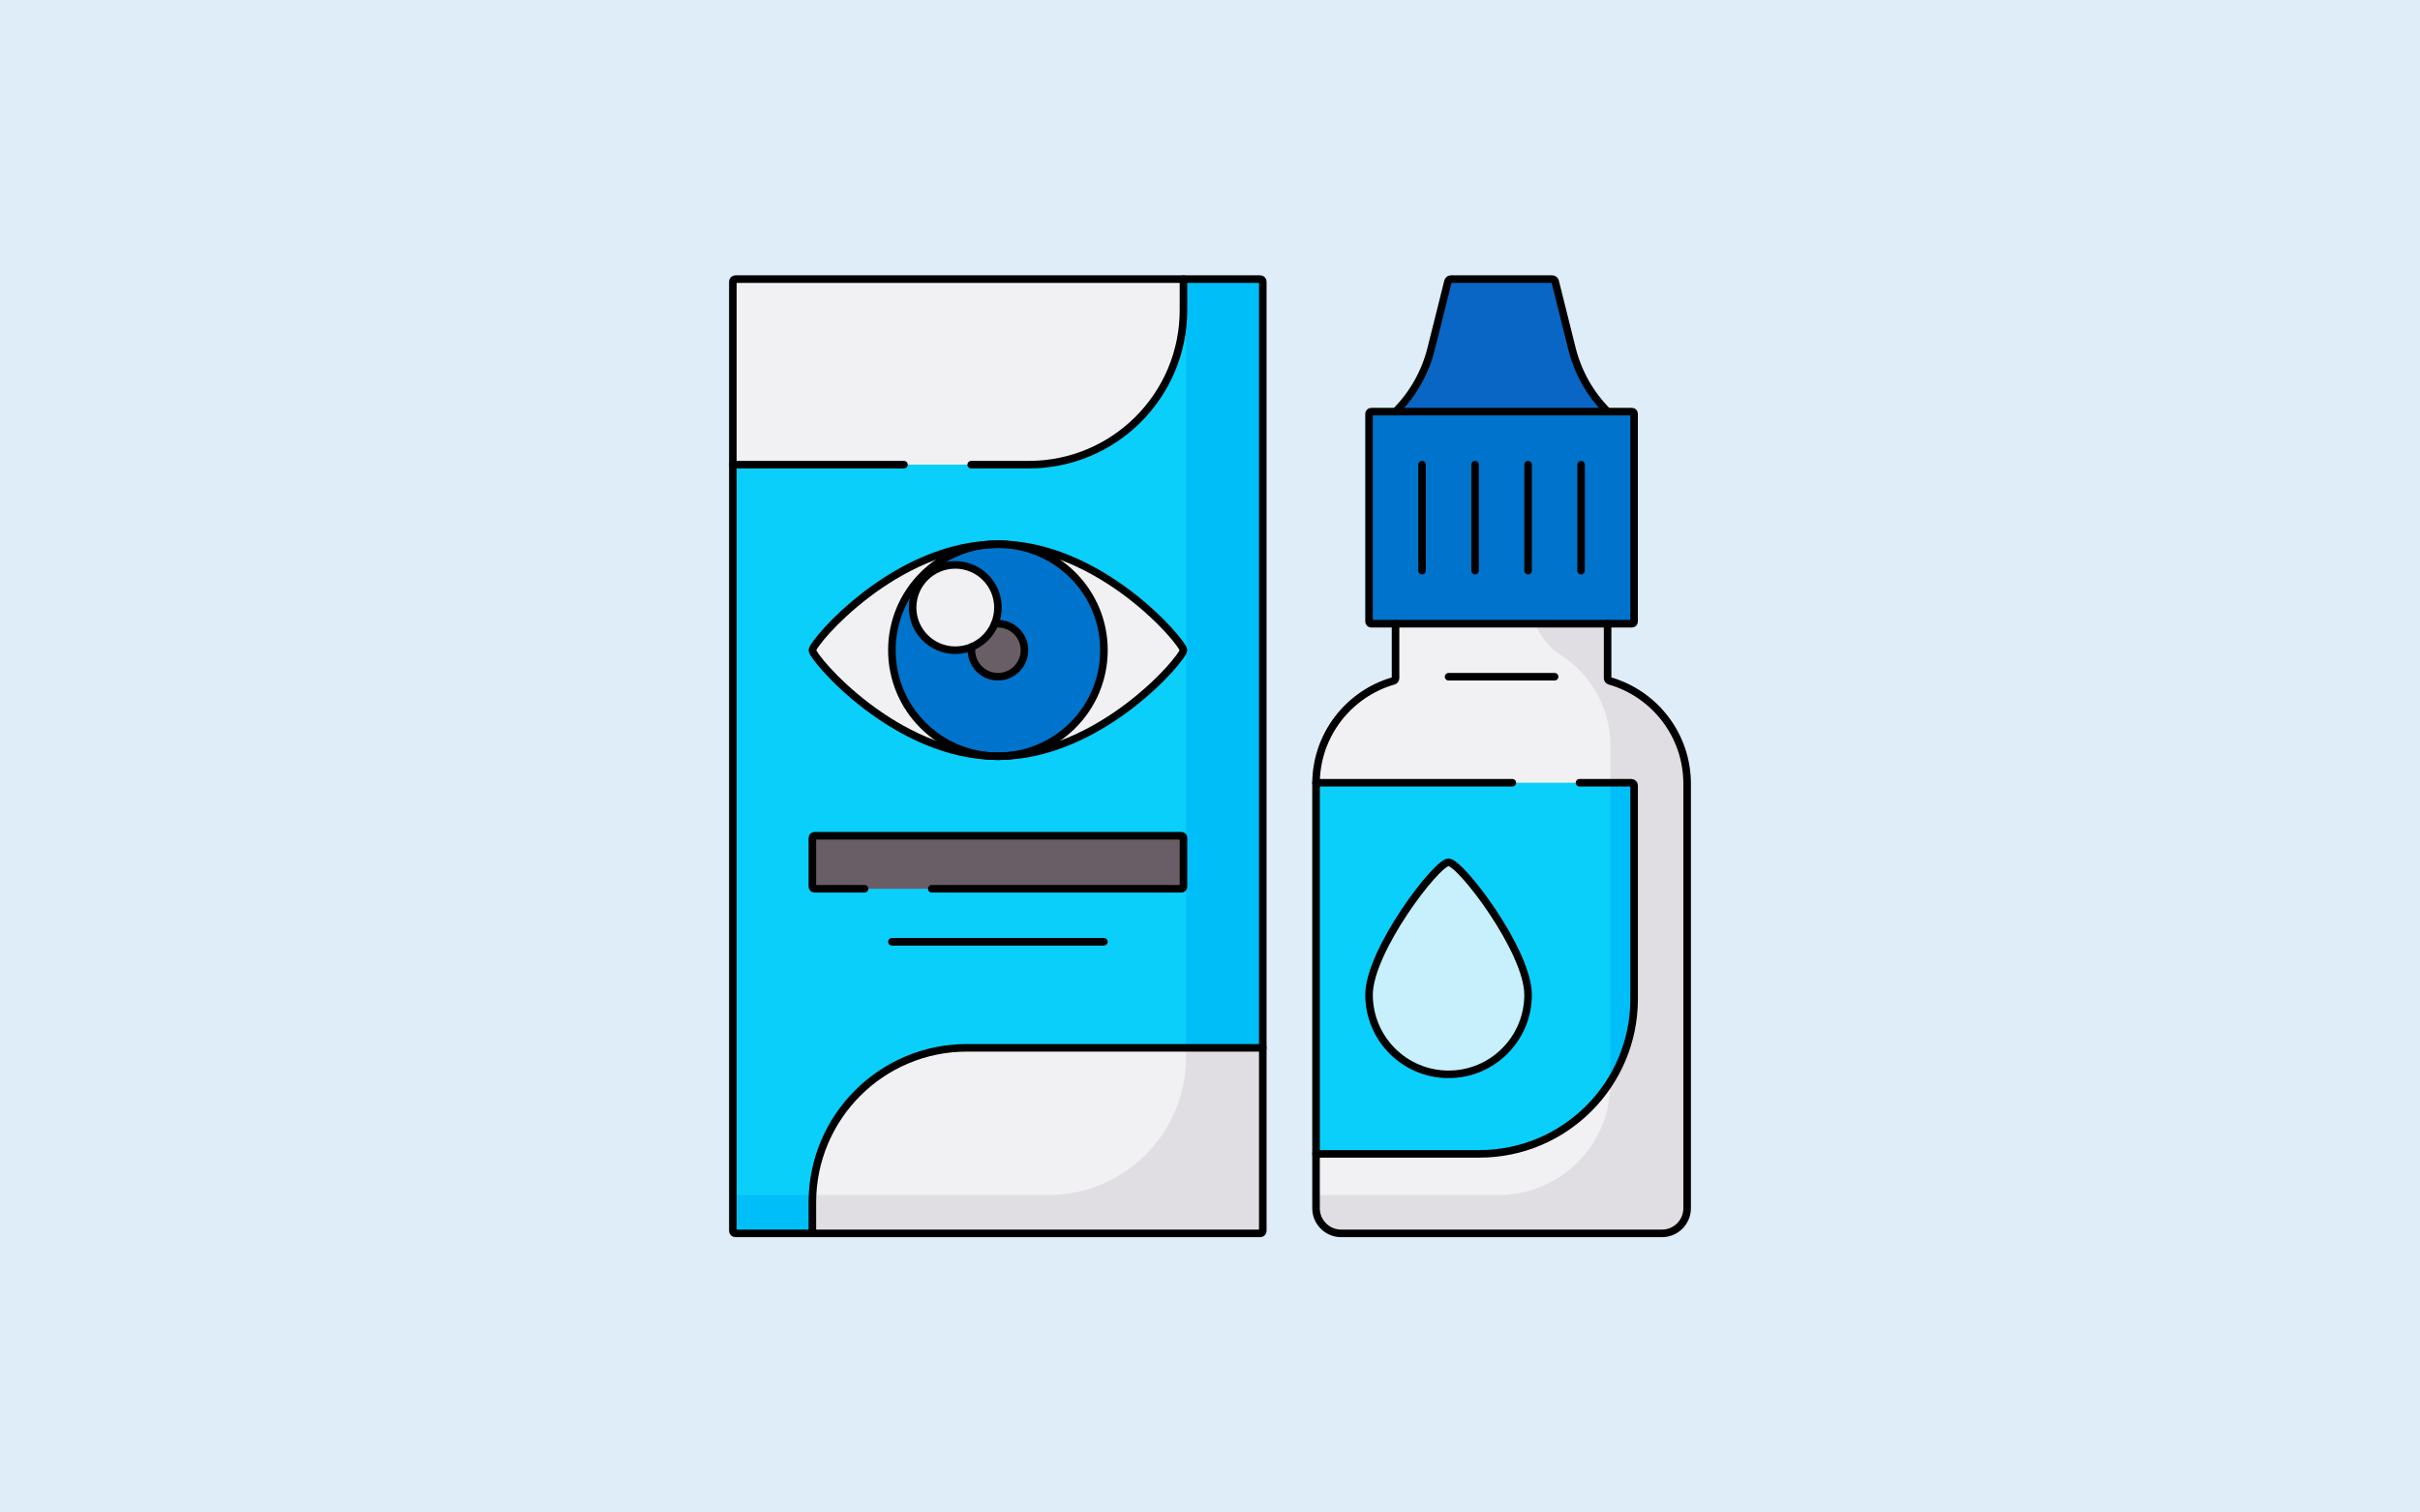<?xml version="1.0" encoding="UTF-8"?> <svg xmlns="http://www.w3.org/2000/svg" width="1600" height="1000" viewBox="0 0 1600 1000" fill="none"> <rect width="1600" height="1000" fill="#DEEDF7"></rect> <mask id="mask0_434_613" style="mask-type:luminance" maskUnits="userSpaceOnUse" x="475" y="175" width="650" height="650"> <path d="M475 175H1125V825H475V175Z" fill="white"></path> </mask> <g mask="url(#mask0_434_613)"> <path d="M1062.88 448.394V412.371H922.676V448.394C922.676 449.221 922.123 449.934 921.329 450.163C891.745 458.655 870.099 485.911 870.099 518.225V798.834C870.099 808.019 877.546 815.467 886.731 815.467H1098.83C1108.02 815.467 1115.46 808.019 1115.46 798.834V518.225C1115.46 485.911 1093.81 458.655 1064.23 450.163C1063.44 449.934 1062.88 449.221 1062.88 448.394Z" fill="#F1F1F4"></path> <path d="M1064.23 450.163C1063.44 449.934 1062.88 449.219 1062.88 448.393V412.37H1015.05C1018.33 420.82 1024.22 428.166 1032.07 433.206C1051.68 445.794 1064.68 467.797 1064.68 492.834V716.263C1064.68 757.029 1031.63 790.076 990.869 790.076H870.099V798.834C870.099 808.019 877.546 815.467 886.732 815.467H1098.83C1108.02 815.467 1115.46 808.019 1115.46 798.834V518.225C1115.46 485.911 1093.82 458.655 1064.23 450.163Z" fill="#E1DEE3"></path> <path d="M978.062 762.888H870.099V517.526H1078.61C1079.6 517.526 1080.41 518.332 1080.41 519.326V660.54C1080.41 717.066 1034.59 762.888 978.062 762.888Z" fill="#0ACFFB"></path> <path d="M1080.4 660.54V519.326C1080.4 518.331 1079.6 517.526 1078.6 517.526H1064.67V715.083C1074.64 699.293 1080.4 680.589 1080.4 660.54Z" fill="#00BFF8"></path> <path d="M1078.99 272.164H906.558C905.78 272.164 905.147 272.796 905.147 273.574V410.959C905.147 411.739 905.78 412.371 906.558 412.371H1078.99C1079.77 412.371 1080.4 411.739 1080.4 410.959V273.574C1080.4 272.796 1079.77 272.164 1078.99 272.164Z" fill="#0074CC"></path> <path d="M1062.88 272.164H922.674C934.142 260.696 942.278 246.326 946.211 230.593L957.352 186.025C957.572 185.149 958.359 184.534 959.262 184.534H1026.29C1027.2 184.534 1027.98 185.149 1028.2 186.025L1039.34 230.593C1043.28 246.326 1051.41 260.696 1062.88 272.164Z" fill="#0966C5"></path> <path d="M1010.3 657.733C1010.3 686.771 986.763 710.311 957.725 710.311C928.687 710.311 905.147 686.771 905.147 657.733C905.147 628.695 949.822 570.104 957.725 570.104C965.628 570.104 1010.3 628.695 1010.3 657.733Z" fill="#C8EFFC"></path> <path d="M782.468 205.014V184.535H486.176C485.266 184.535 484.528 185.271 484.528 186.181V307.215H680.267C736.711 307.215 782.468 261.458 782.468 205.014Z" fill="#F1F1F4"></path> <path d="M639.303 692.784C582.861 692.784 537.105 738.539 537.105 794.982V815.465H833.259C834.168 815.465 834.906 814.728 834.906 813.818V692.784H639.303Z" fill="#F1F1F4"></path> <path d="M639.307 692.784H834.906V186.181C834.906 185.271 834.169 184.533 833.26 184.533H782.468V205.013C782.468 261.458 736.711 307.214 680.267 307.214H484.528V813.817C484.528 814.727 485.266 815.465 486.175 815.465H537.106V794.985C537.106 738.54 582.864 692.784 639.307 692.784Z" fill="#0ACFFB"></path> <path d="M784.125 692.784V698.999C784.125 749.299 743.348 790.075 693.048 790.075H537.221C537.145 791.701 537.105 793.336 537.105 794.982V815.465H833.259C834.167 815.465 834.906 814.728 834.906 813.818V692.784H784.125Z" fill="#E1DEE3"></path> <path d="M484.528 790.075V813.818C484.528 814.728 485.266 815.465 486.175 815.465H537.106V794.985C537.106 793.339 537.145 791.702 537.221 790.075H484.528Z" fill="#00BFF8"></path> <path d="M833.252 184.534H784.117V692.785H834.898V186.181C834.898 185.272 834.161 184.534 833.252 184.534Z" fill="#00BFF8"></path> <path d="M782.468 429.897C782.468 434.942 727.542 500 659.787 500C592.032 500 537.105 434.942 537.105 429.897C537.105 424.852 592.032 359.793 659.787 359.793C727.542 359.793 782.468 424.852 782.468 429.897Z" fill="#F1F1F4"></path> <path d="M729.884 429.896C729.884 468.613 698.497 500 659.78 500C621.063 500 589.677 468.613 589.677 429.896C589.677 391.178 621.063 359.793 659.78 359.793C698.497 359.793 729.884 391.178 729.884 429.896Z" fill="#0074CC"></path> <path d="M659.791 401.689C659.791 417.267 647.162 429.897 631.584 429.897C616.005 429.897 603.376 417.267 603.376 401.689C603.376 386.111 616.005 373.481 631.584 373.481C647.162 373.481 659.791 386.111 659.791 401.689Z" fill="#F1F1F4"></path> <path d="M657.64 412.501C658.343 412.415 659.06 412.37 659.787 412.37C669.466 412.37 677.313 420.217 677.313 429.896C677.313 439.575 669.466 447.422 659.787 447.422C650.108 447.422 642.261 439.575 642.261 429.896C642.261 429.169 642.305 428.453 642.392 427.749C649.275 424.89 654.781 419.384 657.64 412.501Z" fill="#695E66"></path> <path d="M781.119 587.629H538.452C537.708 587.629 537.105 587.026 537.105 586.282V553.925C537.105 553.18 537.708 552.577 538.452 552.577H781.119C781.863 552.577 782.468 553.18 782.468 553.925V586.282C782.468 587.026 781.863 587.629 781.119 587.629Z" fill="#695E66"></path> <path d="M1078.99 272.164H906.558C905.78 272.164 905.147 272.796 905.147 273.574V410.959C905.147 411.739 905.78 412.371 906.558 412.371H1078.99C1079.77 412.371 1080.4 411.739 1080.4 410.959V273.574C1080.4 272.796 1079.77 272.164 1078.99 272.164Z" stroke="black" stroke-width="5" stroke-miterlimit="10" stroke-linecap="round" stroke-linejoin="round"></path> <path d="M922.676 412.37V448.393C922.676 449.22 922.123 449.935 921.329 450.163C891.747 458.655 870.099 485.912 870.099 518.225V798.833C870.099 808.018 877.546 815.466 886.732 815.466H1098.83C1108.02 815.466 1115.46 808.018 1115.46 798.833V518.225C1115.46 485.912 1093.82 458.655 1064.23 450.163C1063.44 449.935 1062.88 449.22 1062.88 448.393V412.37" stroke="black" stroke-width="5" stroke-miterlimit="10" stroke-linecap="round" stroke-linejoin="round"></path> <path d="M957.726 447.422H1027.83" stroke="black" stroke-width="5" stroke-miterlimit="10" stroke-linecap="round" stroke-linejoin="round"></path> <path d="M940.194 307.215V377.318" stroke="black" stroke-width="5" stroke-miterlimit="10" stroke-linecap="round" stroke-linejoin="round"></path> <path d="M975.245 307.215V377.318" stroke="black" stroke-width="5" stroke-miterlimit="10" stroke-linecap="round" stroke-linejoin="round"></path> <path d="M1010.31 307.215V377.318" stroke="black" stroke-width="5" stroke-miterlimit="10" stroke-linecap="round" stroke-linejoin="round"></path> <path d="M1045.35 307.215V377.318" stroke="black" stroke-width="5" stroke-miterlimit="10" stroke-linecap="round" stroke-linejoin="round"></path> <path d="M1010.3 657.733C1010.3 686.771 986.763 710.311 957.725 710.311C928.687 710.311 905.147 686.771 905.147 657.733C905.147 628.695 949.822 570.104 957.725 570.104C965.628 570.104 1010.3 628.695 1010.3 657.733Z" stroke="black" stroke-width="5" stroke-miterlimit="10" stroke-linecap="round" stroke-linejoin="round"></path> <path d="M1044.31 517.526H1078.61C1079.6 517.526 1080.41 518.332 1080.41 519.326V660.54C1080.41 717.066 1034.59 762.888 978.062 762.888H870.099" stroke="black" stroke-width="5" stroke-miterlimit="10" stroke-linecap="round" stroke-linejoin="round"></path> <path d="M870.099 517.526H999.875" stroke="black" stroke-width="5" stroke-miterlimit="10" stroke-linecap="round" stroke-linejoin="round"></path> <path d="M642.119 307.215H680.266C736.711 307.215 782.468 261.459 782.468 205.014V184.534H486.176C485.266 184.534 484.528 185.271 484.528 186.182V307.215H597.685" stroke="black" stroke-width="5" stroke-miterlimit="10" stroke-linecap="round" stroke-linejoin="round"></path> <path d="M639.303 692.784C582.861 692.784 537.105 738.539 537.105 794.982V815.465H833.259C834.168 815.465 834.906 814.728 834.906 813.818V692.784H639.303Z" stroke="black" stroke-width="5" stroke-miterlimit="10" stroke-linecap="round" stroke-linejoin="round"></path> <path d="M782.468 429.897C782.468 434.942 727.542 500 659.787 500C592.032 500 537.105 434.942 537.105 429.897C537.105 424.852 592.032 359.793 659.787 359.793C727.542 359.793 782.468 424.852 782.468 429.897Z" stroke="black" stroke-width="5" stroke-miterlimit="10" stroke-linecap="round" stroke-linejoin="round"></path> <path d="M729.884 429.896C729.884 468.613 698.497 500 659.78 500C621.063 500 589.677 468.613 589.677 429.896C589.677 391.178 621.063 359.793 659.78 359.793C698.497 359.793 729.884 391.178 729.884 429.896Z" stroke="black" stroke-width="5" stroke-miterlimit="10" stroke-linecap="round" stroke-linejoin="round"></path> <path d="M659.791 401.689C659.791 417.267 647.162 429.897 631.584 429.897C616.005 429.897 603.376 417.267 603.376 401.689C603.376 386.111 616.005 373.481 631.584 373.481C647.162 373.481 659.791 386.111 659.791 401.689Z" stroke="black" stroke-width="5" stroke-miterlimit="10" stroke-linecap="round" stroke-linejoin="round"></path> <path d="M657.64 412.501C658.343 412.415 659.06 412.37 659.787 412.37C669.466 412.37 677.313 420.217 677.313 429.896C677.313 439.575 669.466 447.422 659.787 447.422C650.108 447.422 642.261 439.575 642.261 429.896C642.261 429.169 642.305 428.453 642.392 427.749" stroke="black" stroke-width="5" stroke-miterlimit="10" stroke-linecap="round" stroke-linejoin="round"></path> <path d="M571.627 587.629H538.452C537.708 587.629 537.105 587.026 537.105 586.282V553.925C537.105 553.18 537.708 552.577 538.452 552.577H781.12C781.863 552.577 782.468 553.18 782.468 553.925V586.282C782.468 587.026 781.863 587.629 781.12 587.629H616.06" stroke="black" stroke-width="5" stroke-miterlimit="10" stroke-linecap="round" stroke-linejoin="round"></path> <path d="M589.677 622.681H729.884" stroke="black" stroke-width="5" stroke-miterlimit="10" stroke-linecap="round" stroke-linejoin="round"></path> <path d="M484.528 307.214V813.817C484.528 814.727 485.266 815.465 486.175 815.465H537.106" stroke="black" stroke-width="5" stroke-miterlimit="10" stroke-linecap="round" stroke-linejoin="round"></path> <path d="M834.906 692.785V186.182C834.906 185.272 834.168 184.534 833.259 184.534H782.468" stroke="black" stroke-width="5" stroke-miterlimit="10" stroke-linecap="round" stroke-linejoin="round"></path> <path d="M922.674 272.164C934.142 260.696 942.278 246.326 946.211 230.593L957.352 186.025C957.572 185.149 958.359 184.534 959.262 184.534H1026.29C1027.2 184.534 1027.98 185.149 1028.2 186.025L1039.34 230.593C1043.28 246.326 1051.41 260.696 1062.88 272.164" stroke="black" stroke-width="5" stroke-miterlimit="10" stroke-linecap="round" stroke-linejoin="round"></path> </g> </svg> 